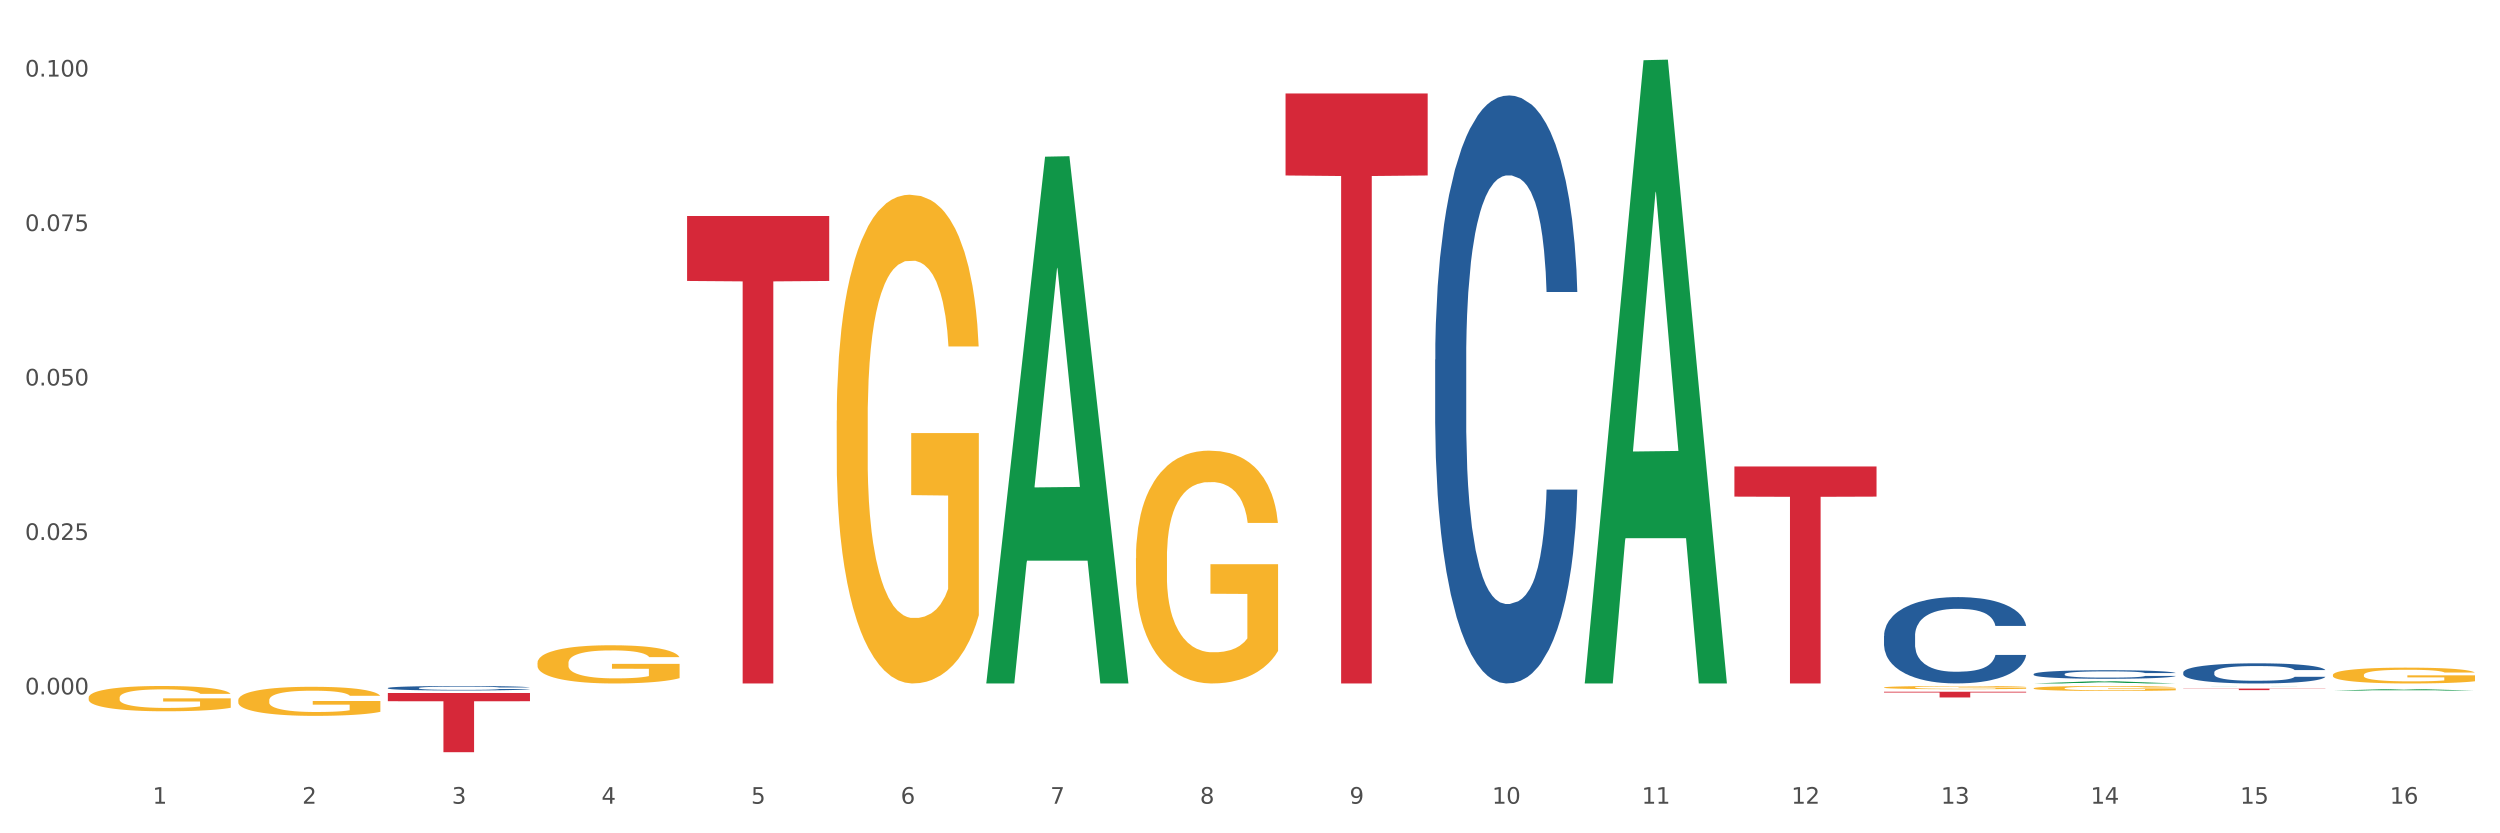 <?xml version="1.0" encoding="utf-8" standalone="no"?>
<!DOCTYPE svg PUBLIC "-//W3C//DTD SVG 1.1//EN"
  "http://www.w3.org/Graphics/SVG/1.1/DTD/svg11.dtd">
<svg xmlns:xlink="http://www.w3.org/1999/xlink" width="1080pt" height="360pt" viewBox="0 0 1080 360" xmlns="http://www.w3.org/2000/svg" version="1.1">
 <rect x="0" y="0" width="1080" height="360" fill="#333333" stroke="none"/>
 <defs>
  <style type="text/css">*{stroke-linejoin: round; stroke-linecap: butt}</style>
 </defs>
 <g id="figure_1">
  <g id="patch_1">
   <path d="M 0 360 
L 1080 360 
L 1080 0 
L 0 0 
z
" style="fill: #ffffff; stroke: #ffffff; stroke-linejoin: miter"/>
  </g>
  <g id="axes_1">
   <g id="matplotlib.axis_1">
    <g id="xtick_1">
     <g id="text_1">
      <!-- 1 -->
      <g style="fill: #4d4d4d" transform="translate(65.93 347.204) scale(0.096 -0.096)">
       <defs>
        <path id="DejaVuSans-31" d="M 794 531 
L 1825 531 
L 1825 4091 
L 703 3866 
L 703 4441 
L 1819 4666 
L 2450 4666 
L 2450 531 
L 3481 531 
L 3481 0 
L 794 0 
L 794 531 
z
" transform="scale(0.016)"/>
       </defs>
       <use xlink:href="#DejaVuSans-31"/>
      </g>
     </g>
    </g>
    <g id="xtick_2">
     <g id="text_2">
      <!-- 2 -->
      <g style="fill: #4d4d4d" transform="translate(130.565 347.204) scale(0.096 -0.096)">
       <defs>
        <path id="DejaVuSans-32" d="M 1228 531 
L 3431 531 
L 3431 0 
L 469 0 
L 469 531 
Q 828 903 1448 1529 
Q 2069 2156 2228 2338 
Q 2531 2678 2651 2914 
Q 2772 3150 2772 3378 
Q 2772 3750 2511 3984 
Q 2250 4219 1831 4219 
Q 1534 4219 1204 4116 
Q 875 4013 500 3803 
L 500 4441 
Q 881 4594 1212 4672 
Q 1544 4750 1819 4750 
Q 2544 4750 2975 4387 
Q 3406 4025 3406 3419 
Q 3406 3131 3298 2873 
Q 3191 2616 2906 2266 
Q 2828 2175 2409 1742 
Q 1991 1309 1228 531 
z
" transform="scale(0.016)"/>
       </defs>
       <use xlink:href="#DejaVuSans-32"/>
      </g>
     </g>
    </g>
    <g id="xtick_3">
     <g id="text_3">
      <!-- 3 -->
      <g style="fill: #4d4d4d" transform="translate(195.199 347.204) scale(0.096 -0.096)">
       <defs>
        <path id="DejaVuSans-33" d="M 2597 2516 
Q 3050 2419 3304 2112 
Q 3559 1806 3559 1356 
Q 3559 666 3084 287 
Q 2609 -91 1734 -91 
Q 1441 -91 1130 -33 
Q 819 25 488 141 
L 488 750 
Q 750 597 1062 519 
Q 1375 441 1716 441 
Q 2309 441 2620 675 
Q 2931 909 2931 1356 
Q 2931 1769 2642 2001 
Q 2353 2234 1838 2234 
L 1294 2234 
L 1294 2753 
L 1863 2753 
Q 2328 2753 2575 2939 
Q 2822 3125 2822 3475 
Q 2822 3834 2567 4026 
Q 2313 4219 1838 4219 
Q 1578 4219 1281 4162 
Q 984 4106 628 3988 
L 628 4550 
Q 988 4650 1302 4700 
Q 1616 4750 1894 4750 
Q 2613 4750 3031 4423 
Q 3450 4097 3450 3541 
Q 3450 3153 3228 2886 
Q 3006 2619 2597 2516 
z
" transform="scale(0.016)"/>
       </defs>
       <use xlink:href="#DejaVuSans-33"/>
      </g>
     </g>
    </g>
    <g id="xtick_4">
     <g id="text_4">
      <!-- 4 -->
      <g style="fill: #4d4d4d" transform="translate(259.833 347.204) scale(0.096 -0.096)">
       <defs>
        <path id="DejaVuSans-34" d="M 2419 4116 
L 825 1625 
L 2419 1625 
L 2419 4116 
z
M 2253 4666 
L 3047 4666 
L 3047 1625 
L 3713 1625 
L 3713 1100 
L 3047 1100 
L 3047 0 
L 2419 0 
L 2419 1100 
L 313 1100 
L 313 1709 
L 2253 4666 
z
" transform="scale(0.016)"/>
       </defs>
       <use xlink:href="#DejaVuSans-34"/>
      </g>
     </g>
    </g>
    <g id="xtick_5">
     <g id="text_5">
      <!-- 5 -->
      <g style="fill: #4d4d4d" transform="translate(324.467 347.204) scale(0.096 -0.096)">
       <defs>
        <path id="DejaVuSans-35" d="M 691 4666 
L 3169 4666 
L 3169 4134 
L 1269 4134 
L 1269 2991 
Q 1406 3038 1543 3061 
Q 1681 3084 1819 3084 
Q 2600 3084 3056 2656 
Q 3513 2228 3513 1497 
Q 3513 744 3044 326 
Q 2575 -91 1722 -91 
Q 1428 -91 1123 -41 
Q 819 9 494 109 
L 494 744 
Q 775 591 1075 516 
Q 1375 441 1709 441 
Q 2250 441 2565 725 
Q 2881 1009 2881 1497 
Q 2881 1984 2565 2268 
Q 2250 2553 1709 2553 
Q 1456 2553 1204 2497 
Q 953 2441 691 2322 
L 691 4666 
z
" transform="scale(0.016)"/>
       </defs>
       <use xlink:href="#DejaVuSans-35"/>
      </g>
     </g>
    </g>
    <g id="xtick_6">
     <g id="text_6">
      <!-- 6 -->
      <g style="fill: #4d4d4d" transform="translate(389.102 347.204) scale(0.096 -0.096)">
       <defs>
        <path id="DejaVuSans-36" d="M 2113 2584 
Q 1688 2584 1439 2293 
Q 1191 2003 1191 1497 
Q 1191 994 1439 701 
Q 1688 409 2113 409 
Q 2538 409 2786 701 
Q 3034 994 3034 1497 
Q 3034 2003 2786 2293 
Q 2538 2584 2113 2584 
z
M 3366 4563 
L 3366 3988 
Q 3128 4100 2886 4159 
Q 2644 4219 2406 4219 
Q 1781 4219 1451 3797 
Q 1122 3375 1075 2522 
Q 1259 2794 1537 2939 
Q 1816 3084 2150 3084 
Q 2853 3084 3261 2657 
Q 3669 2231 3669 1497 
Q 3669 778 3244 343 
Q 2819 -91 2113 -91 
Q 1303 -91 875 529 
Q 447 1150 447 2328 
Q 447 3434 972 4092 
Q 1497 4750 2381 4750 
Q 2619 4750 2861 4703 
Q 3103 4656 3366 4563 
z
" transform="scale(0.016)"/>
       </defs>
       <use xlink:href="#DejaVuSans-36"/>
      </g>
     </g>
    </g>
    <g id="xtick_7">
     <g id="text_7">
      <!-- 7 -->
      <g style="fill: #4d4d4d" transform="translate(453.736 347.204) scale(0.096 -0.096)">
       <defs>
        <path id="DejaVuSans-37" d="M 525 4666 
L 3525 4666 
L 3525 4397 
L 1831 0 
L 1172 0 
L 2766 4134 
L 525 4134 
L 525 4666 
z
" transform="scale(0.016)"/>
       </defs>
       <use xlink:href="#DejaVuSans-37"/>
      </g>
     </g>
    </g>
    <g id="xtick_8">
     <g id="text_8">
      <!-- 8 -->
      <g style="fill: #4d4d4d" transform="translate(518.37 347.204) scale(0.096 -0.096)">
       <defs>
        <path id="DejaVuSans-38" d="M 2034 2216 
Q 1584 2216 1326 1975 
Q 1069 1734 1069 1313 
Q 1069 891 1326 650 
Q 1584 409 2034 409 
Q 2484 409 2743 651 
Q 3003 894 3003 1313 
Q 3003 1734 2745 1975 
Q 2488 2216 2034 2216 
z
M 1403 2484 
Q 997 2584 770 2862 
Q 544 3141 544 3541 
Q 544 4100 942 4425 
Q 1341 4750 2034 4750 
Q 2731 4750 3128 4425 
Q 3525 4100 3525 3541 
Q 3525 3141 3298 2862 
Q 3072 2584 2669 2484 
Q 3125 2378 3379 2068 
Q 3634 1759 3634 1313 
Q 3634 634 3220 271 
Q 2806 -91 2034 -91 
Q 1263 -91 848 271 
Q 434 634 434 1313 
Q 434 1759 690 2068 
Q 947 2378 1403 2484 
z
M 1172 3481 
Q 1172 3119 1398 2916 
Q 1625 2713 2034 2713 
Q 2441 2713 2670 2916 
Q 2900 3119 2900 3481 
Q 2900 3844 2670 4047 
Q 2441 4250 2034 4250 
Q 1625 4250 1398 4047 
Q 1172 3844 1172 3481 
z
" transform="scale(0.016)"/>
       </defs>
       <use xlink:href="#DejaVuSans-38"/>
      </g>
     </g>
    </g>
    <g id="xtick_9">
     <g id="text_9">
      <!-- 9 -->
      <g style="fill: #4d4d4d" transform="translate(583.005 347.204) scale(0.096 -0.096)">
       <defs>
        <path id="DejaVuSans-39" d="M 703 97 
L 703 672 
Q 941 559 1184 500 
Q 1428 441 1663 441 
Q 2288 441 2617 861 
Q 2947 1281 2994 2138 
Q 2813 1869 2534 1725 
Q 2256 1581 1919 1581 
Q 1219 1581 811 2004 
Q 403 2428 403 3163 
Q 403 3881 828 4315 
Q 1253 4750 1959 4750 
Q 2769 4750 3195 4129 
Q 3622 3509 3622 2328 
Q 3622 1225 3098 567 
Q 2575 -91 1691 -91 
Q 1453 -91 1209 -44 
Q 966 3 703 97 
z
M 1959 2075 
Q 2384 2075 2632 2365 
Q 2881 2656 2881 3163 
Q 2881 3666 2632 3958 
Q 2384 4250 1959 4250 
Q 1534 4250 1286 3958 
Q 1038 3666 1038 3163 
Q 1038 2656 1286 2365 
Q 1534 2075 1959 2075 
z
" transform="scale(0.016)"/>
       </defs>
       <use xlink:href="#DejaVuSans-39"/>
      </g>
     </g>
    </g>
    <g id="xtick_10">
     <g id="text_10">
      <!-- 10 -->
      <g style="fill: #4d4d4d" transform="translate(644.585 347.204) scale(0.096 -0.096)">
       <defs>
        <path id="DejaVuSans-30" d="M 2034 4250 
Q 1547 4250 1301 3770 
Q 1056 3291 1056 2328 
Q 1056 1369 1301 889 
Q 1547 409 2034 409 
Q 2525 409 2770 889 
Q 3016 1369 3016 2328 
Q 3016 3291 2770 3770 
Q 2525 4250 2034 4250 
z
M 2034 4750 
Q 2819 4750 3233 4129 
Q 3647 3509 3647 2328 
Q 3647 1150 3233 529 
Q 2819 -91 2034 -91 
Q 1250 -91 836 529 
Q 422 1150 422 2328 
Q 422 3509 836 4129 
Q 1250 4750 2034 4750 
z
" transform="scale(0.016)"/>
       </defs>
       <use xlink:href="#DejaVuSans-31"/>
       <use xlink:href="#DejaVuSans-30" transform="translate(63.623 0)"/>
      </g>
     </g>
    </g>
    <g id="xtick_11">
     <g id="text_11">
      <!-- 11 -->
      <g style="fill: #4d4d4d" transform="translate(709.219 347.204) scale(0.096 -0.096)">
       <use xlink:href="#DejaVuSans-31"/>
       <use xlink:href="#DejaVuSans-31" transform="translate(63.623 0)"/>
      </g>
     </g>
    </g>
    <g id="xtick_12">
     <g id="text_12">
      <!-- 12 -->
      <g style="fill: #4d4d4d" transform="translate(773.854 347.204) scale(0.096 -0.096)">
       <use xlink:href="#DejaVuSans-31"/>
       <use xlink:href="#DejaVuSans-32" transform="translate(63.623 0)"/>
      </g>
     </g>
    </g>
    <g id="xtick_13">
     <g id="text_13">
      <!-- 13 -->
      <g style="fill: #4d4d4d" transform="translate(838.488 347.204) scale(0.096 -0.096)">
       <use xlink:href="#DejaVuSans-31"/>
       <use xlink:href="#DejaVuSans-33" transform="translate(63.623 0)"/>
      </g>
     </g>
    </g>
    <g id="xtick_14">
     <g id="text_14">
      <!-- 14 -->
      <g style="fill: #4d4d4d" transform="translate(903.122 347.204) scale(0.096 -0.096)">
       <use xlink:href="#DejaVuSans-31"/>
       <use xlink:href="#DejaVuSans-34" transform="translate(63.623 0)"/>
      </g>
     </g>
    </g>
    <g id="xtick_15">
     <g id="text_15">
      <!-- 15 -->
      <g style="fill: #4d4d4d" transform="translate(967.756 347.204) scale(0.096 -0.096)">
       <use xlink:href="#DejaVuSans-31"/>
       <use xlink:href="#DejaVuSans-35" transform="translate(63.623 0)"/>
      </g>
     </g>
    </g>
    <g id="xtick_16">
     <g id="text_16">
      <!-- 16 -->
      <g style="fill: #4d4d4d" transform="translate(1032.391 347.204) scale(0.096 -0.096)">
       <use xlink:href="#DejaVuSans-31"/>
       <use xlink:href="#DejaVuSans-36" transform="translate(63.623 0)"/>
      </g>
     </g>
    </g>
    <g id="xtick_17"/>
    <g id="xtick_18"/>
    <g id="xtick_19"/>
    <g id="xtick_20"/>
    <g id="xtick_21"/>
    <g id="xtick_22"/>
    <g id="xtick_23"/>
    <g id="xtick_24"/>
    <g id="xtick_25"/>
    <g id="xtick_26"/>
    <g id="xtick_27"/>
    <g id="xtick_28"/>
    <g id="xtick_29"/>
    <g id="xtick_30"/>
    <g id="xtick_31"/>
   </g>
   <g id="matplotlib.axis_2">
    <g id="ytick_1">
     <g id="text_17">
      <!-- 0.000 -->
      <g style="fill: #4d4d4d" transform="translate(10.8 299.992) scale(0.096 -0.096)">
       <defs>
        <path id="DejaVuSans-2e" d="M 684 794 
L 1344 794 
L 1344 0 
L 684 0 
L 684 794 
z
" transform="scale(0.016)"/>
       </defs>
       <use xlink:href="#DejaVuSans-30"/>
       <use xlink:href="#DejaVuSans-2e" transform="translate(63.623 0)"/>
       <use xlink:href="#DejaVuSans-30" transform="translate(95.41 0)"/>
       <use xlink:href="#DejaVuSans-30" transform="translate(159.033 0)"/>
       <use xlink:href="#DejaVuSans-30" transform="translate(222.656 0)"/>
      </g>
     </g>
    </g>
    <g id="ytick_2">
     <g id="text_18">
      <!-- 0.025 -->
      <g style="fill: #4d4d4d" transform="translate(10.8 233.264) scale(0.096 -0.096)">
       <use xlink:href="#DejaVuSans-30"/>
       <use xlink:href="#DejaVuSans-2e" transform="translate(63.623 0)"/>
       <use xlink:href="#DejaVuSans-30" transform="translate(95.41 0)"/>
       <use xlink:href="#DejaVuSans-32" transform="translate(159.033 0)"/>
       <use xlink:href="#DejaVuSans-35" transform="translate(222.656 0)"/>
      </g>
     </g>
    </g>
    <g id="ytick_3">
     <g id="text_19">
      <!-- 0.050 -->
      <g style="fill: #4d4d4d" transform="translate(10.8 166.536) scale(0.096 -0.096)">
       <use xlink:href="#DejaVuSans-30"/>
       <use xlink:href="#DejaVuSans-2e" transform="translate(63.623 0)"/>
       <use xlink:href="#DejaVuSans-30" transform="translate(95.41 0)"/>
       <use xlink:href="#DejaVuSans-35" transform="translate(159.033 0)"/>
       <use xlink:href="#DejaVuSans-30" transform="translate(222.656 0)"/>
      </g>
     </g>
    </g>
    <g id="ytick_4">
     <g id="text_20">
      <!-- 0.075 -->
      <g style="fill: #4d4d4d" transform="translate(10.8 99.808) scale(0.096 -0.096)">
       <use xlink:href="#DejaVuSans-30"/>
       <use xlink:href="#DejaVuSans-2e" transform="translate(63.623 0)"/>
       <use xlink:href="#DejaVuSans-30" transform="translate(95.41 0)"/>
       <use xlink:href="#DejaVuSans-37" transform="translate(159.033 0)"/>
       <use xlink:href="#DejaVuSans-35" transform="translate(222.656 0)"/>
      </g>
     </g>
    </g>
    <g id="ytick_5">
     <g id="text_21">
      <!-- 0.100 -->
      <g style="fill: #4d4d4d" transform="translate(10.8 33.08) scale(0.096 -0.096)">
       <use xlink:href="#DejaVuSans-30"/>
       <use xlink:href="#DejaVuSans-2e" transform="translate(63.623 0)"/>
       <use xlink:href="#DejaVuSans-31" transform="translate(95.41 0)"/>
       <use xlink:href="#DejaVuSans-30" transform="translate(159.033 0)"/>
       <use xlink:href="#DejaVuSans-30" transform="translate(222.656 0)"/>
      </g>
     </g>
    </g>
    <g id="ytick_6"/>
    <g id="ytick_7"/>
    <g id="ytick_8"/>
    <g id="ytick_9"/>
    <g id="ytick_10"/>
   </g>
   <g id="PolyCollection_1">
    <path d="M 426.089 294.835 
L 426.152 294.621 
L 451.473 67.687 
L 461.981 67.473 
L 487.491 295.263 
L 475.337 295.263 
L 469.83 242.219 
L 443.687 242.219 
L 443.497 243.074 
L 438.179 295.263 
L 426.089 295.263 
L 426.089 294.835 
L 446.978 210.563 
L 466.539 210.35 
L 456.853 116.025 
L 456.727 115.597 
L 456.6 116.239 
L 446.915 210.35 
L 446.978 210.563 
L 426.089 294.835 
z
" clip-path="url(#p9ad0aa5b81)" style="fill: #109648"/>
    <path d="M 749.26 201.511 
L 810.663 201.511 
L 810.663 214.54 
L 786.509 214.628 
L 786.509 295.263 
L 773.268 295.263 
L 773.268 214.628 
L 749.26 214.54 
L 749.26 201.599 
L 749.26 201.511 
z
" clip-path="url(#p9ad0aa5b81)" style="fill: #d62839"/>
    <path d="M 167.552 297.22 
L 167.624 297.218 
L 167.624 297.168 
L 167.842 297.101 
L 168.64 296.976 
L 169.656 296.882 
L 171.398 296.772 
L 172.342 296.726 
L 173.576 296.674 
L 176.116 296.591 
L 179.019 296.519 
L 181.051 296.48 
L 182.576 296.455 
L 185.987 296.411 
L 187.947 296.391 
L 189.979 296.375 
L 191.721 296.365 
L 194.624 296.352 
L 196.946 296.347 
L 199.632 296.345 
L 201.882 296.347 
L 204.858 296.354 
L 209.212 296.375 
L 210.882 296.388 
L 213.132 296.409 
L 215.454 296.438 
L 217.341 296.466 
L 219.519 296.507 
L 221.769 296.56 
L 223.946 296.628 
L 225.47 296.69 
L 226.704 296.756 
L 227.793 296.836 
L 228.591 296.923 
L 228.954 296.996 
L 215.672 296.996 
L 215.309 296.93 
L 214.583 296.859 
L 213.858 296.811 
L 213.059 296.772 
L 211.825 296.727 
L 210.737 296.699 
L 208.922 296.665 
L 207.253 296.644 
L 205.874 296.631 
L 204.204 296.621 
L 200.648 296.61 
L 198.108 296.61 
L 196.511 296.614 
L 194.551 296.623 
L 192.882 296.635 
L 190.922 296.656 
L 189.398 296.679 
L 187.874 296.71 
L 187.003 296.731 
L 185.697 296.77 
L 184.826 296.802 
L 183.664 296.857 
L 183.011 296.896 
L 181.85 296.998 
L 181.342 297.072 
L 181.124 297.124 
L 180.979 297.181 
L 180.979 297.458 
L 181.414 297.583 
L 181.777 297.636 
L 182.358 297.697 
L 183.447 297.775 
L 185.043 297.851 
L 186.713 297.906 
L 188.092 297.94 
L 189.398 297.965 
L 190.705 297.985 
L 192.301 298.002 
L 193.608 298.013 
L 195.567 298.024 
L 197.89 298.029 
L 199.704 298.029 
L 203.406 298.02 
L 205.075 298.011 
L 206.672 297.999 
L 208.414 297.979 
L 209.793 297.958 
L 210.591 297.942 
L 211.898 297.908 
L 212.914 297.873 
L 213.785 297.832 
L 214.366 297.796 
L 215.019 297.743 
L 215.527 297.682 
L 215.672 297.65 
L 228.954 297.65 
L 228.664 297.714 
L 228.156 297.777 
L 227.14 297.86 
L 226.341 297.908 
L 225.107 297.967 
L 223.801 298.017 
L 221.987 298.072 
L 220.317 298.113 
L 218.575 298.148 
L 216.688 298.18 
L 213.277 298.225 
L 212.043 298.237 
L 209.43 298.259 
L 207.398 298.271 
L 204.422 298.283 
L 201.374 298.291 
L 198.18 298.292 
L 195.35 298.289 
L 192.229 298.278 
L 190.269 298.267 
L 188.092 298.251 
L 185.551 298.227 
L 183.156 298.196 
L 180.906 298.161 
L 178.801 298.12 
L 176.842 298.074 
L 174.302 297.997 
L 172.414 297.922 
L 171.035 297.853 
L 170.092 297.794 
L 169.148 297.72 
L 168.64 297.668 
L 167.842 297.544 
L 167.552 297.428 
L 167.552 297.22 
z
" clip-path="url(#p9ad0aa5b81)" style="fill: #255c99"/>
    <path d="M 619.992 155.37 
L 620.064 155.138 
L 620.064 148.642 
L 620.282 139.826 
L 621.08 123.586 
L 622.096 111.29 
L 623.838 96.907 
L 624.782 90.875 
L 626.016 84.147 
L 628.556 73.243 
L 631.459 63.963 
L 633.492 58.859 
L 635.016 55.612 
L 638.427 49.812 
L 640.387 47.26 
L 642.419 45.172 
L 644.161 43.78 
L 647.064 42.156 
L 649.387 41.46 
L 652.072 41.228 
L 654.322 41.46 
L 657.298 42.388 
L 661.653 45.172 
L 663.322 46.796 
L 665.572 49.58 
L 667.894 53.292 
L 669.781 57.004 
L 671.959 62.339 
L 674.209 69.299 
L 676.386 78.115 
L 677.91 86.235 
L 679.144 94.819 
L 680.233 105.259 
L 681.031 116.626 
L 681.394 126.138 
L 668.112 126.138 
L 667.749 117.554 
L 667.023 108.275 
L 666.298 102.011 
L 665.499 96.907 
L 664.265 91.107 
L 663.177 87.395 
L 661.362 82.987 
L 659.693 80.203 
L 658.314 78.579 
L 656.644 77.187 
L 653.088 75.795 
L 650.548 75.795 
L 648.951 76.259 
L 646.991 77.419 
L 645.322 79.043 
L 643.362 81.827 
L 641.838 84.843 
L 640.314 88.787 
L 639.443 91.571 
L 638.137 96.675 
L 637.266 100.851 
L 636.104 108.043 
L 635.451 113.146 
L 634.29 126.37 
L 633.782 136.114 
L 633.564 142.842 
L 633.419 150.266 
L 633.419 186.457 
L 633.854 202.697 
L 634.217 209.657 
L 634.798 217.544 
L 635.887 227.752 
L 637.483 237.728 
L 639.153 244.92 
L 640.532 249.328 
L 641.838 252.576 
L 643.145 255.128 
L 644.741 257.448 
L 646.048 258.84 
L 648.007 260.232 
L 650.33 260.928 
L 652.145 260.928 
L 655.846 259.768 
L 657.515 258.608 
L 659.112 256.984 
L 660.854 254.432 
L 662.233 251.648 
L 663.032 249.56 
L 664.338 245.152 
L 665.354 240.512 
L 666.225 235.176 
L 666.806 230.536 
L 667.459 223.576 
L 667.967 215.688 
L 668.112 211.512 
L 681.394 211.512 
L 681.104 219.864 
L 680.596 227.984 
L 679.58 238.888 
L 678.781 245.152 
L 677.547 252.808 
L 676.241 259.304 
L 674.427 266.495 
L 672.757 271.831 
L 671.015 276.471 
L 669.128 280.647 
L 665.717 286.447 
L 664.483 288.071 
L 661.87 290.855 
L 659.838 292.479 
L 656.862 294.103 
L 653.814 295.031 
L 650.62 295.263 
L 647.79 294.799 
L 644.669 293.407 
L 642.709 292.015 
L 640.532 289.927 
L 637.991 286.679 
L 635.596 282.735 
L 633.346 278.095 
L 631.242 272.759 
L 629.282 266.727 
L 626.742 256.752 
L 624.855 247.008 
L 623.475 237.96 
L 622.532 230.304 
L 621.588 220.56 
L 621.08 213.832 
L 620.282 197.593 
L 619.992 182.513 
L 619.992 155.37 
z
" clip-path="url(#p9ad0aa5b81)" style="fill: #255c99"/>
    <path d="M 813.895 274.699 
L 813.967 274.665 
L 813.967 273.711 
L 814.185 272.417 
L 814.983 270.033 
L 815.999 268.228 
L 817.741 266.116 
L 818.685 265.23 
L 819.919 264.243 
L 822.459 262.642 
L 825.362 261.279 
L 827.394 260.53 
L 828.919 260.053 
L 832.33 259.202 
L 834.289 258.827 
L 836.322 258.521 
L 838.064 258.316 
L 840.967 258.078 
L 843.289 257.976 
L 845.975 257.942 
L 848.225 257.976 
L 851.201 258.112 
L 855.555 258.521 
L 857.225 258.759 
L 859.475 259.168 
L 861.797 259.713 
L 863.684 260.258 
L 865.862 261.041 
L 868.112 262.063 
L 870.289 263.357 
L 871.813 264.549 
L 873.047 265.809 
L 874.136 267.342 
L 874.934 269.011 
L 875.297 270.407 
L 862.015 270.407 
L 861.652 269.147 
L 860.926 267.785 
L 860.201 266.865 
L 859.402 266.116 
L 858.168 265.264 
L 857.08 264.72 
L 855.265 264.072 
L 853.596 263.664 
L 852.217 263.425 
L 850.547 263.221 
L 846.991 263.017 
L 844.451 263.017 
L 842.854 263.085 
L 840.894 263.255 
L 839.225 263.493 
L 837.265 263.902 
L 835.741 264.345 
L 834.217 264.924 
L 833.346 265.333 
L 832.04 266.082 
L 831.169 266.695 
L 830.007 267.751 
L 829.354 268.5 
L 828.193 270.442 
L 827.685 271.872 
L 827.467 272.86 
L 827.322 273.95 
L 827.322 279.263 
L 827.757 281.647 
L 828.12 282.669 
L 828.701 283.827 
L 829.79 285.326 
L 831.386 286.79 
L 833.056 287.846 
L 834.435 288.493 
L 835.741 288.97 
L 837.048 289.345 
L 838.644 289.685 
L 839.951 289.89 
L 841.91 290.094 
L 844.233 290.196 
L 846.047 290.196 
L 849.749 290.026 
L 851.418 289.855 
L 853.015 289.617 
L 854.757 289.242 
L 856.136 288.834 
L 856.934 288.527 
L 858.241 287.88 
L 859.257 287.199 
L 860.128 286.415 
L 860.709 285.734 
L 861.362 284.712 
L 861.87 283.554 
L 862.015 282.941 
L 875.297 282.941 
L 875.007 284.168 
L 874.499 285.36 
L 873.483 286.96 
L 872.684 287.88 
L 871.45 289.004 
L 870.144 289.958 
L 868.329 291.013 
L 866.66 291.797 
L 864.918 292.478 
L 863.031 293.091 
L 859.62 293.943 
L 858.386 294.181 
L 855.773 294.59 
L 853.741 294.828 
L 850.765 295.067 
L 847.717 295.203 
L 844.523 295.237 
L 841.693 295.169 
L 838.572 294.964 
L 836.612 294.76 
L 834.435 294.454 
L 831.894 293.977 
L 829.499 293.398 
L 827.249 292.716 
L 825.144 291.933 
L 823.185 291.048 
L 820.644 289.583 
L 818.757 288.152 
L 817.378 286.824 
L 816.435 285.7 
L 815.491 284.27 
L 814.983 283.282 
L 814.185 280.898 
L 813.895 278.684 
L 813.895 274.699 
z
" clip-path="url(#p9ad0aa5b81)" style="fill: #255c99"/>
    <path d="M 878.529 291.197 
L 878.601 291.194 
L 878.601 291.099 
L 878.819 290.97 
L 879.618 290.733 
L 880.634 290.554 
L 882.376 290.344 
L 883.319 290.256 
L 884.553 290.158 
L 887.093 289.998 
L 889.996 289.863 
L 892.029 289.788 
L 893.553 289.741 
L 896.964 289.656 
L 898.924 289.619 
L 900.956 289.589 
L 902.698 289.568 
L 905.601 289.545 
L 907.924 289.535 
L 910.609 289.531 
L 912.859 289.535 
L 915.835 289.548 
L 920.19 289.589 
L 921.859 289.612 
L 924.109 289.653 
L 926.432 289.707 
L 928.319 289.761 
L 930.496 289.839 
L 932.746 289.941 
L 934.923 290.07 
L 936.448 290.188 
L 937.681 290.313 
L 938.77 290.466 
L 939.569 290.632 
L 939.931 290.77 
L 926.649 290.77 
L 926.286 290.645 
L 925.561 290.51 
L 924.835 290.418 
L 924.036 290.344 
L 922.803 290.259 
L 921.714 290.205 
L 919.899 290.141 
L 918.23 290.1 
L 916.851 290.076 
L 915.182 290.056 
L 911.625 290.036 
L 909.085 290.036 
L 907.488 290.042 
L 905.529 290.059 
L 903.859 290.083 
L 901.9 290.124 
L 900.375 290.168 
L 898.851 290.225 
L 897.98 290.266 
L 896.674 290.34 
L 895.803 290.401 
L 894.642 290.506 
L 893.988 290.581 
L 892.827 290.774 
L 892.319 290.916 
L 892.101 291.014 
L 891.956 291.122 
L 891.956 291.651 
L 892.392 291.888 
L 892.754 291.989 
L 893.335 292.104 
L 894.424 292.253 
L 896.021 292.399 
L 897.69 292.504 
L 899.069 292.568 
L 900.375 292.615 
L 901.682 292.653 
L 903.279 292.687 
L 904.585 292.707 
L 906.545 292.727 
L 908.867 292.737 
L 910.682 292.737 
L 914.383 292.72 
L 916.053 292.703 
L 917.649 292.68 
L 919.391 292.643 
L 920.77 292.602 
L 921.569 292.571 
L 922.875 292.507 
L 923.891 292.439 
L 924.762 292.362 
L 925.343 292.294 
L 925.996 292.192 
L 926.504 292.077 
L 926.649 292.016 
L 939.931 292.016 
L 939.641 292.138 
L 939.133 292.257 
L 938.117 292.416 
L 937.319 292.507 
L 936.085 292.619 
L 934.778 292.714 
L 932.964 292.819 
L 931.294 292.896 
L 929.552 292.964 
L 927.665 293.025 
L 924.254 293.11 
L 923.02 293.133 
L 920.407 293.174 
L 918.375 293.198 
L 915.399 293.221 
L 912.351 293.235 
L 909.158 293.238 
L 906.327 293.232 
L 903.206 293.211 
L 901.246 293.191 
L 899.069 293.161 
L 896.529 293.113 
L 894.134 293.056 
L 891.884 292.988 
L 889.779 292.91 
L 887.819 292.822 
L 885.279 292.676 
L 883.392 292.534 
L 882.013 292.402 
L 881.069 292.29 
L 880.126 292.148 
L 879.618 292.05 
L 878.819 291.813 
L 878.529 291.593 
L 878.529 291.197 
z
" clip-path="url(#p9ad0aa5b81)" style="fill: #255c99"/>
    <path d="M 943.163 290.465 
L 943.236 290.457 
L 943.236 290.234 
L 943.453 289.932 
L 944.252 289.375 
L 945.268 288.953 
L 947.01 288.46 
L 947.953 288.253 
L 949.187 288.022 
L 951.728 287.648 
L 954.631 287.33 
L 956.663 287.155 
L 958.187 287.044 
L 961.598 286.845 
L 963.558 286.757 
L 965.59 286.686 
L 967.332 286.638 
L 970.235 286.582 
L 972.558 286.558 
L 975.243 286.55 
L 977.493 286.558 
L 980.469 286.59 
L 984.824 286.686 
L 986.493 286.741 
L 988.743 286.837 
L 991.066 286.964 
L 992.953 287.092 
L 995.13 287.275 
L 997.38 287.513 
L 999.558 287.816 
L 1001.082 288.094 
L 1002.316 288.388 
L 1003.404 288.746 
L 1004.203 289.136 
L 1004.566 289.463 
L 991.284 289.463 
L 990.921 289.168 
L 990.195 288.85 
L 989.469 288.635 
L 988.671 288.46 
L 987.437 288.261 
L 986.348 288.134 
L 984.534 287.983 
L 982.864 287.887 
L 981.485 287.831 
L 979.816 287.784 
L 976.26 287.736 
L 973.719 287.736 
L 972.122 287.752 
L 970.163 287.792 
L 968.494 287.847 
L 966.534 287.943 
L 965.01 288.046 
L 963.485 288.182 
L 962.615 288.277 
L 961.308 288.452 
L 960.437 288.595 
L 959.276 288.842 
L 958.623 289.017 
L 957.461 289.471 
L 956.953 289.805 
L 956.736 290.035 
L 956.59 290.29 
L 956.59 291.531 
L 957.026 292.088 
L 957.389 292.327 
L 957.969 292.597 
L 959.058 292.947 
L 960.655 293.29 
L 962.324 293.536 
L 963.703 293.687 
L 965.01 293.799 
L 966.316 293.886 
L 967.913 293.966 
L 969.219 294.014 
L 971.179 294.061 
L 973.502 294.085 
L 975.316 294.085 
L 979.018 294.045 
L 980.687 294.006 
L 982.284 293.95 
L 984.026 293.862 
L 985.405 293.767 
L 986.203 293.695 
L 987.509 293.544 
L 988.526 293.385 
L 989.397 293.202 
L 989.977 293.043 
L 990.63 292.804 
L 991.138 292.534 
L 991.284 292.391 
L 1004.566 292.391 
L 1004.275 292.677 
L 1003.767 292.955 
L 1002.751 293.329 
L 1001.953 293.544 
L 1000.719 293.807 
L 999.413 294.03 
L 997.598 294.276 
L 995.929 294.459 
L 994.187 294.618 
L 992.3 294.762 
L 988.888 294.96 
L 987.655 295.016 
L 985.042 295.112 
L 983.009 295.167 
L 980.034 295.223 
L 976.985 295.255 
L 973.792 295.263 
L 970.961 295.247 
L 967.84 295.199 
L 965.881 295.151 
L 963.703 295.08 
L 961.163 294.968 
L 958.768 294.833 
L 956.518 294.674 
L 954.413 294.491 
L 952.453 294.284 
L 949.913 293.942 
L 948.026 293.608 
L 946.647 293.298 
L 945.703 293.035 
L 944.76 292.701 
L 944.252 292.47 
L 943.453 291.913 
L 943.163 291.396 
L 943.163 290.465 
z
" clip-path="url(#p9ad0aa5b81)" style="fill: #255c99"/>
    <path d="M 102.917 302.5 
L 102.99 302.489 
L 102.99 302.075 
L 103.135 301.719 
L 103.86 300.859 
L 104.947 300.147 
L 105.745 299.768 
L 106.542 299.458 
L 107.484 299.148 
L 108.644 298.827 
L 110.747 298.356 
L 112.052 298.115 
L 113.646 297.863 
L 116.546 297.495 
L 118.649 297.289 
L 120.823 297.117 
L 124.376 296.91 
L 126.695 296.818 
L 129.16 296.749 
L 132.132 296.703 
L 134.38 296.692 
L 139.309 296.726 
L 143.514 296.83 
L 145.544 296.91 
L 148.154 297.048 
L 149.531 297.14 
L 151.778 297.323 
L 154.098 297.564 
L 155.693 297.771 
L 158.085 298.161 
L 159.898 298.551 
L 161.565 299.033 
L 162.435 299.366 
L 163.087 299.676 
L 163.667 300.032 
L 164.247 300.595 
L 151.198 300.595 
L 150.691 300.193 
L 149.894 299.814 
L 148.734 299.447 
L 147.719 299.217 
L 145.979 298.93 
L 144.384 298.747 
L 142.717 298.609 
L 140.687 298.494 
L 139.092 298.437 
L 136.845 298.391 
L 132.422 298.402 
L 129.45 298.494 
L 127.42 298.609 
L 126.115 298.712 
L 124.956 298.827 
L 123.651 298.988 
L 122.128 299.229 
L 121.041 299.447 
L 119.953 299.722 
L 119.083 299.998 
L 118.286 300.319 
L 117.634 300.663 
L 117.126 301.019 
L 116.691 301.455 
L 116.329 302.179 
L 116.329 303.751 
L 116.474 304.107 
L 116.836 304.578 
L 117.271 304.933 
L 117.996 305.358 
L 118.649 305.645 
L 119.881 306.058 
L 121.258 306.403 
L 122.346 306.621 
L 123.433 306.804 
L 125.318 307.057 
L 127.42 307.264 
L 129.233 307.39 
L 131.697 307.505 
L 133.365 307.551 
L 134.815 307.573 
L 138.367 307.573 
L 140.904 307.539 
L 143.732 307.459 
L 145.906 307.355 
L 147.719 307.229 
L 149.749 307.023 
L 151.053 306.827 
L 151.053 304.428 
L 135.105 304.417 
L 135.105 302.821 
L 164.32 302.821 
L 164.32 307.505 
L 163.087 307.746 
L 161.71 307.964 
L 160.26 308.159 
L 158.085 308.4 
L 155.476 308.629 
L 153.156 308.79 
L 150.691 308.928 
L 147.791 309.054 
L 144.022 309.169 
L 141.702 309.215 
L 138.802 309.249 
L 135.395 309.261 
L 132.422 309.238 
L 129.523 309.18 
L 126.478 309.077 
L 123.506 308.928 
L 121.258 308.779 
L 119.011 308.595 
L 116.619 308.354 
L 114.734 308.124 
L 113.284 307.918 
L 111.689 307.654 
L 109.949 307.309 
L 108.644 307 
L 107.484 306.678 
L 106.252 306.265 
L 105.382 305.909 
L 104.512 305.461 
L 104.005 305.129 
L 103.425 304.612 
L 102.99 303.889 
L 102.917 302.5 
z
" clip-path="url(#p9ad0aa5b81)" style="fill: #f7b32b"/>
    <path d="M 813.895 298.822 
L 875.297 298.822 
L 875.297 299.166 
L 851.143 299.169 
L 851.143 301.301 
L 837.903 301.301 
L 837.903 299.169 
L 813.895 299.166 
L 813.895 298.824 
L 813.895 298.822 
z
" clip-path="url(#p9ad0aa5b81)" style="fill: #d62839"/>
    <path d="M 555.357 40.385 
L 616.76 40.385 
L 616.76 75.804 
L 592.606 76.044 
L 592.606 295.263 
L 579.365 295.263 
L 579.365 76.044 
L 555.357 75.804 
L 555.357 40.624 
L 555.357 40.385 
z
" clip-path="url(#p9ad0aa5b81)" style="fill: #d62839"/>
    <path d="M 167.552 299.375 
L 228.954 299.375 
L 228.954 302.929 
L 204.801 302.953 
L 204.801 324.95 
L 191.56 324.95 
L 191.56 302.953 
L 167.552 302.929 
L 167.552 299.399 
L 167.552 299.375 
z
" clip-path="url(#p9ad0aa5b81)" style="fill: #d62839"/>
    <path d="M 1007.797 291.58 
L 1007.87 291.573 
L 1007.87 291.348 
L 1008.015 291.154 
L 1008.74 290.685 
L 1009.827 290.298 
L 1010.625 290.091 
L 1011.422 289.922 
L 1012.365 289.753 
L 1013.524 289.578 
L 1015.627 289.322 
L 1016.932 289.191 
L 1018.527 289.053 
L 1021.426 288.853 
L 1023.529 288.74 
L 1025.703 288.647 
L 1029.256 288.534 
L 1031.576 288.484 
L 1034.04 288.446 
L 1037.013 288.421 
L 1039.26 288.415 
L 1044.19 288.434 
L 1048.394 288.49 
L 1050.424 288.534 
L 1053.034 288.609 
L 1054.411 288.659 
L 1056.659 288.759 
L 1058.978 288.89 
L 1060.573 289.003 
L 1062.966 289.216 
L 1064.778 289.428 
L 1066.445 289.691 
L 1067.315 289.872 
L 1067.968 290.041 
L 1068.548 290.235 
L 1069.128 290.541 
L 1056.079 290.541 
L 1055.571 290.323 
L 1054.774 290.116 
L 1053.614 289.916 
L 1052.599 289.791 
L 1050.859 289.635 
L 1049.264 289.535 
L 1047.597 289.46 
L 1045.567 289.397 
L 1043.972 289.366 
L 1041.725 289.341 
L 1037.303 289.347 
L 1034.33 289.397 
L 1032.3 289.46 
L 1030.996 289.516 
L 1029.836 289.578 
L 1028.531 289.666 
L 1027.008 289.797 
L 1025.921 289.916 
L 1024.834 290.066 
L 1023.964 290.216 
L 1023.166 290.391 
L 1022.514 290.579 
L 1022.006 290.773 
L 1021.571 291.01 
L 1021.209 291.404 
L 1021.209 292.261 
L 1021.354 292.455 
L 1021.716 292.711 
L 1022.151 292.905 
L 1022.876 293.137 
L 1023.529 293.293 
L 1024.761 293.518 
L 1026.138 293.706 
L 1027.226 293.825 
L 1028.313 293.925 
L 1030.198 294.062 
L 1032.3 294.175 
L 1034.113 294.244 
L 1036.578 294.306 
L 1038.245 294.331 
L 1039.695 294.344 
L 1043.247 294.344 
L 1045.784 294.325 
L 1048.612 294.281 
L 1050.786 294.225 
L 1052.599 294.156 
L 1054.629 294.043 
L 1055.934 293.937 
L 1055.934 292.63 
L 1039.985 292.624 
L 1039.985 291.755 
L 1069.2 291.755 
L 1069.2 294.306 
L 1067.968 294.437 
L 1066.59 294.556 
L 1065.14 294.663 
L 1062.966 294.794 
L 1060.356 294.919 
L 1058.036 295.006 
L 1055.571 295.081 
L 1052.671 295.15 
L 1048.902 295.213 
L 1046.582 295.238 
L 1043.682 295.257 
L 1040.275 295.263 
L 1037.303 295.25 
L 1034.403 295.219 
L 1031.358 295.163 
L 1028.386 295.081 
L 1026.138 295 
L 1023.891 294.9 
L 1021.499 294.769 
L 1019.614 294.644 
L 1018.164 294.531 
L 1016.569 294.387 
L 1014.829 294.2 
L 1013.524 294.031 
L 1012.365 293.856 
L 1011.132 293.631 
L 1010.262 293.437 
L 1009.392 293.193 
L 1008.885 293.012 
L 1008.305 292.73 
L 1007.87 292.336 
L 1007.797 291.58 
z
" clip-path="url(#p9ad0aa5b81)" style="fill: #f7b32b"/>
    <path d="M 878.529 297.344 
L 878.601 297.342 
L 878.601 297.271 
L 878.746 297.21 
L 879.471 297.062 
L 880.559 296.94 
L 881.356 296.874 
L 882.154 296.821 
L 883.096 296.768 
L 884.256 296.712 
L 886.358 296.631 
L 887.663 296.59 
L 889.258 296.547 
L 892.158 296.483 
L 894.26 296.448 
L 896.435 296.418 
L 899.987 296.383 
L 902.307 296.367 
L 904.772 296.355 
L 907.744 296.347 
L 909.991 296.345 
L 914.921 296.351 
L 919.126 296.369 
L 921.155 296.383 
L 923.765 296.406 
L 925.143 296.422 
L 927.39 296.454 
L 929.71 296.495 
L 931.305 296.531 
L 933.697 296.598 
L 935.509 296.665 
L 937.177 296.748 
L 938.047 296.805 
L 938.699 296.859 
L 939.279 296.92 
L 939.859 297.017 
L 926.81 297.017 
L 926.303 296.947 
L 925.505 296.882 
L 924.345 296.819 
L 923.33 296.78 
L 921.59 296.73 
L 919.996 296.699 
L 918.328 296.675 
L 916.298 296.655 
L 914.703 296.645 
L 912.456 296.637 
L 908.034 296.639 
L 905.062 296.655 
L 903.032 296.675 
L 901.727 296.693 
L 900.567 296.712 
L 899.262 296.74 
L 897.74 296.782 
L 896.652 296.819 
L 895.565 296.866 
L 894.695 296.914 
L 893.898 296.969 
L 893.245 297.028 
L 892.738 297.09 
L 892.303 297.165 
L 891.94 297.289 
L 891.94 297.56 
L 892.085 297.621 
L 892.448 297.702 
L 892.883 297.763 
L 893.608 297.836 
L 894.26 297.885 
L 895.492 297.956 
L 896.87 298.016 
L 897.957 298.053 
L 899.045 298.085 
L 900.93 298.128 
L 903.032 298.164 
L 904.844 298.185 
L 907.309 298.205 
L 908.976 298.213 
L 910.426 298.217 
L 913.978 298.217 
L 916.516 298.211 
L 919.343 298.197 
L 921.518 298.18 
L 923.33 298.158 
L 925.36 298.122 
L 926.665 298.089 
L 926.665 297.676 
L 910.716 297.674 
L 910.716 297.4 
L 939.931 297.4 
L 939.931 298.205 
L 938.699 298.247 
L 937.322 298.284 
L 935.872 298.318 
L 933.697 298.359 
L 931.087 298.399 
L 928.767 298.426 
L 926.303 298.45 
L 923.403 298.472 
L 919.633 298.492 
L 917.313 298.499 
L 914.413 298.505 
L 911.006 298.507 
L 908.034 298.503 
L 905.134 298.493 
L 902.089 298.476 
L 899.117 298.45 
L 896.87 298.424 
L 894.623 298.393 
L 892.23 298.351 
L 890.345 298.312 
L 888.895 298.276 
L 887.301 298.231 
L 885.561 298.172 
L 884.256 298.118 
L 883.096 298.063 
L 881.864 297.992 
L 880.994 297.931 
L 880.124 297.854 
L 879.616 297.796 
L 879.036 297.708 
L 878.601 297.583 
L 878.529 297.344 
z
" clip-path="url(#p9ad0aa5b81)" style="fill: #f7b32b"/>
    <path d="M 813.895 296.99 
L 813.967 296.988 
L 813.967 296.942 
L 814.112 296.903 
L 814.837 296.807 
L 815.924 296.728 
L 816.722 296.686 
L 817.519 296.652 
L 818.462 296.618 
L 819.622 296.582 
L 821.724 296.53 
L 823.029 296.503 
L 824.624 296.475 
L 827.523 296.434 
L 829.626 296.411 
L 831.801 296.392 
L 835.353 296.369 
L 837.673 296.359 
L 840.137 296.352 
L 843.11 296.346 
L 845.357 296.345 
L 850.287 296.349 
L 854.491 296.36 
L 856.521 296.369 
L 859.131 296.385 
L 860.508 296.395 
L 862.756 296.415 
L 865.075 296.442 
L 866.67 296.465 
L 869.063 296.508 
L 870.875 296.551 
L 872.542 296.605 
L 873.412 296.642 
L 874.065 296.676 
L 874.645 296.716 
L 875.225 296.778 
L 862.176 296.778 
L 861.668 296.734 
L 860.871 296.692 
L 859.711 296.651 
L 858.696 296.625 
L 856.956 296.594 
L 855.361 296.573 
L 853.694 296.558 
L 851.664 296.545 
L 850.069 296.539 
L 847.822 296.534 
L 843.4 296.535 
L 840.427 296.545 
L 838.398 296.558 
L 837.093 296.569 
L 835.933 296.582 
L 834.628 296.6 
L 833.105 296.627 
L 832.018 296.651 
L 830.931 296.681 
L 830.061 296.712 
L 829.263 296.748 
L 828.611 296.786 
L 828.103 296.825 
L 827.668 296.874 
L 827.306 296.954 
L 827.306 297.128 
L 827.451 297.168 
L 827.813 297.22 
L 828.248 297.26 
L 828.973 297.307 
L 829.626 297.338 
L 830.858 297.384 
L 832.236 297.423 
L 833.323 297.447 
L 834.41 297.467 
L 836.295 297.495 
L 838.398 297.518 
L 840.21 297.532 
L 842.675 297.545 
L 844.342 297.55 
L 845.792 297.552 
L 849.344 297.552 
L 851.881 297.549 
L 854.709 297.54 
L 856.884 297.528 
L 858.696 297.514 
L 860.726 297.491 
L 862.031 297.47 
L 862.031 297.203 
L 846.082 297.202 
L 846.082 297.025 
L 875.297 297.025 
L 875.297 297.545 
L 874.065 297.571 
L 872.687 297.596 
L 871.237 297.617 
L 869.063 297.644 
L 866.453 297.67 
L 864.133 297.687 
L 861.668 297.703 
L 858.768 297.717 
L 854.999 297.729 
L 852.679 297.734 
L 849.779 297.738 
L 846.372 297.74 
L 843.4 297.737 
L 840.5 297.731 
L 837.455 297.719 
L 834.483 297.703 
L 832.236 297.686 
L 829.988 297.666 
L 827.596 297.639 
L 825.711 297.614 
L 824.261 297.591 
L 822.666 297.561 
L 820.926 297.523 
L 819.622 297.489 
L 818.462 297.453 
L 817.229 297.407 
L 816.359 297.368 
L 815.489 297.318 
L 814.982 297.281 
L 814.402 297.224 
L 813.967 297.144 
L 813.895 296.99 
z
" clip-path="url(#p9ad0aa5b81)" style="fill: #f7b32b"/>
    <path d="M 490.723 241.154 
L 490.796 241.063 
L 490.796 237.755 
L 490.941 234.908 
L 491.665 228.018 
L 492.753 222.322 
L 493.55 219.291 
L 494.348 216.81 
L 495.29 214.33 
L 496.45 211.758 
L 498.552 207.991 
L 499.857 206.062 
L 501.452 204.041 
L 504.352 201.101 
L 506.454 199.448 
L 508.629 198.07 
L 512.181 196.416 
L 514.501 195.681 
L 516.966 195.13 
L 519.938 194.763 
L 522.186 194.671 
L 527.115 194.946 
L 531.32 195.773 
L 533.35 196.416 
L 535.959 197.519 
L 537.337 198.254 
L 539.584 199.723 
L 541.904 201.653 
L 543.499 203.306 
L 545.891 206.43 
L 547.703 209.553 
L 549.371 213.411 
L 550.241 216.075 
L 550.893 218.556 
L 551.473 221.404 
L 552.053 225.905 
L 539.004 225.905 
L 538.497 222.69 
L 537.699 219.658 
L 536.539 216.718 
L 535.524 214.881 
L 533.785 212.585 
L 532.19 211.115 
L 530.522 210.012 
L 528.493 209.094 
L 526.898 208.634 
L 524.65 208.267 
L 520.228 208.359 
L 517.256 209.094 
L 515.226 210.012 
L 513.921 210.839 
L 512.761 211.758 
L 511.456 213.044 
L 509.934 214.973 
L 508.847 216.718 
L 507.759 218.923 
L 506.889 221.128 
L 506.092 223.7 
L 505.439 226.456 
L 504.932 229.304 
L 504.497 232.795 
L 504.134 238.582 
L 504.134 251.168 
L 504.279 254.016 
L 504.642 257.782 
L 505.077 260.63 
L 505.802 264.029 
L 506.454 266.325 
L 507.687 269.633 
L 509.064 272.389 
L 510.152 274.134 
L 511.239 275.604 
L 513.124 277.625 
L 515.226 279.278 
L 517.038 280.289 
L 519.503 281.208 
L 521.171 281.575 
L 522.621 281.759 
L 526.173 281.759 
L 528.71 281.483 
L 531.537 280.84 
L 533.712 280.013 
L 535.524 279.003 
L 537.554 277.349 
L 538.859 275.788 
L 538.859 256.588 
L 522.91 256.496 
L 522.91 243.727 
L 552.126 243.727 
L 552.126 281.208 
L 550.893 283.137 
L 549.516 284.882 
L 548.066 286.444 
L 545.891 288.373 
L 543.281 290.21 
L 540.962 291.496 
L 538.497 292.599 
L 535.597 293.609 
L 531.827 294.528 
L 529.507 294.895 
L 526.608 295.171 
L 523.2 295.263 
L 520.228 295.079 
L 517.328 294.62 
L 514.284 293.793 
L 511.311 292.599 
L 509.064 291.405 
L 506.817 289.935 
L 504.424 288.006 
L 502.54 286.168 
L 501.09 284.515 
L 499.495 282.402 
L 497.755 279.646 
L 496.45 277.165 
L 495.29 274.593 
L 494.058 271.286 
L 493.188 268.438 
L 492.318 264.856 
L 491.81 262.192 
L 491.231 258.058 
L 490.796 252.27 
L 490.723 241.154 
z
" clip-path="url(#p9ad0aa5b81)" style="fill: #f7b32b"/>
    <path d="M 361.454 181.682 
L 361.527 181.489 
L 361.527 174.547 
L 361.672 168.569 
L 362.397 154.106 
L 363.484 142.15 
L 364.282 135.786 
L 365.079 130.58 
L 366.022 125.373 
L 367.182 119.974 
L 369.284 112.067 
L 370.589 108.018 
L 372.184 103.775 
L 375.083 97.604 
L 377.186 94.133 
L 379.361 91.241 
L 382.913 87.77 
L 385.233 86.227 
L 387.697 85.07 
L 390.67 84.299 
L 392.917 84.106 
L 397.847 84.684 
L 402.051 86.42 
L 404.081 87.77 
L 406.691 90.084 
L 408.068 91.626 
L 410.316 94.712 
L 412.635 98.761 
L 414.23 102.233 
L 416.623 108.789 
L 418.435 115.345 
L 420.102 123.445 
L 420.972 129.037 
L 421.625 134.244 
L 422.205 140.221 
L 422.785 149.671 
L 409.736 149.671 
L 409.228 142.921 
L 408.431 136.558 
L 407.271 130.387 
L 406.256 126.53 
L 404.516 121.709 
L 402.921 118.624 
L 401.254 116.31 
L 399.224 114.381 
L 397.629 113.417 
L 395.382 112.646 
L 390.96 112.839 
L 387.987 114.381 
L 385.958 116.31 
L 384.653 118.045 
L 383.493 119.974 
L 382.188 122.673 
L 380.665 126.723 
L 379.578 130.387 
L 378.491 135.015 
L 377.621 139.643 
L 376.823 145.042 
L 376.171 150.828 
L 375.663 156.806 
L 375.228 164.133 
L 374.866 176.282 
L 374.866 202.701 
L 375.011 208.679 
L 375.373 216.585 
L 375.808 222.563 
L 376.533 229.698 
L 377.186 234.519 
L 378.418 241.461 
L 379.796 247.246 
L 380.883 250.91 
L 381.97 253.996 
L 383.855 258.238 
L 385.958 261.709 
L 387.77 263.83 
L 390.235 265.759 
L 391.902 266.53 
L 393.352 266.916 
L 396.904 266.916 
L 399.441 266.337 
L 402.269 264.987 
L 404.444 263.252 
L 406.256 261.131 
L 408.286 257.66 
L 409.591 254.381 
L 409.591 214.078 
L 393.642 213.885 
L 393.642 187.081 
L 422.857 187.081 
L 422.857 265.759 
L 421.625 269.808 
L 420.247 273.472 
L 418.797 276.75 
L 416.623 280.8 
L 414.013 284.657 
L 411.693 287.357 
L 409.228 289.671 
L 406.328 291.792 
L 402.559 293.72 
L 400.239 294.491 
L 397.339 295.07 
L 393.932 295.263 
L 390.96 294.877 
L 388.06 293.913 
L 385.015 292.177 
L 382.043 289.671 
L 379.796 287.164 
L 377.548 284.078 
L 375.156 280.029 
L 373.271 276.172 
L 371.821 272.701 
L 370.226 268.266 
L 368.486 262.48 
L 367.182 257.274 
L 366.022 251.874 
L 364.789 244.932 
L 363.919 238.954 
L 363.049 231.434 
L 362.542 225.841 
L 361.962 217.164 
L 361.527 205.015 
L 361.454 181.682 
z
" clip-path="url(#p9ad0aa5b81)" style="fill: #f7b32b"/>
    <path d="M 232.186 286.379 
L 232.258 286.364 
L 232.258 285.821 
L 232.403 285.354 
L 233.128 284.223 
L 234.216 283.288 
L 235.013 282.79 
L 235.811 282.383 
L 236.753 281.976 
L 237.913 281.553 
L 240.015 280.935 
L 241.32 280.618 
L 242.915 280.286 
L 245.815 279.804 
L 247.917 279.532 
L 250.092 279.306 
L 253.644 279.035 
L 255.964 278.914 
L 258.429 278.823 
L 261.401 278.763 
L 263.648 278.748 
L 268.578 278.793 
L 272.783 278.929 
L 274.812 279.035 
L 277.422 279.216 
L 278.8 279.336 
L 281.047 279.577 
L 283.367 279.894 
L 284.962 280.166 
L 287.354 280.678 
L 289.166 281.191 
L 290.834 281.825 
L 291.704 282.262 
L 292.356 282.669 
L 292.936 283.137 
L 293.516 283.876 
L 280.467 283.876 
L 279.96 283.348 
L 279.162 282.85 
L 278.002 282.368 
L 276.987 282.066 
L 275.247 281.689 
L 273.653 281.448 
L 271.985 281.267 
L 269.955 281.116 
L 268.36 281.04 
L 266.113 280.98 
L 261.691 280.995 
L 258.719 281.116 
L 256.689 281.267 
L 255.384 281.402 
L 254.224 281.553 
L 252.919 281.764 
L 251.397 282.081 
L 250.309 282.368 
L 249.222 282.73 
L 248.352 283.092 
L 247.555 283.514 
L 246.902 283.966 
L 246.395 284.434 
L 245.96 285.007 
L 245.597 285.957 
L 245.597 288.023 
L 245.742 288.491 
L 246.105 289.109 
L 246.54 289.577 
L 247.265 290.135 
L 247.917 290.512 
L 249.15 291.055 
L 250.527 291.507 
L 251.614 291.794 
L 252.702 292.035 
L 254.587 292.367 
L 256.689 292.639 
L 258.501 292.804 
L 260.966 292.955 
L 262.633 293.016 
L 264.083 293.046 
L 267.636 293.046 
L 270.173 293.001 
L 273 292.895 
L 275.175 292.759 
L 276.987 292.593 
L 279.017 292.322 
L 280.322 292.065 
L 280.322 288.913 
L 264.373 288.898 
L 264.373 286.802 
L 293.588 286.802 
L 293.588 292.955 
L 292.356 293.272 
L 290.979 293.559 
L 289.529 293.815 
L 287.354 294.132 
L 284.744 294.433 
L 282.424 294.644 
L 279.96 294.825 
L 277.06 294.991 
L 273.29 295.142 
L 270.97 295.203 
L 268.071 295.248 
L 264.663 295.263 
L 261.691 295.233 
L 258.791 295.157 
L 255.746 295.022 
L 252.774 294.825 
L 250.527 294.629 
L 248.28 294.388 
L 245.887 294.071 
L 244.002 293.77 
L 242.553 293.498 
L 240.958 293.151 
L 239.218 292.699 
L 237.913 292.292 
L 236.753 291.869 
L 235.521 291.326 
L 234.651 290.859 
L 233.781 290.271 
L 233.273 289.833 
L 232.693 289.155 
L 232.258 288.204 
L 232.186 286.379 
z
" clip-path="url(#p9ad0aa5b81)" style="fill: #f7b32b"/>
    <path d="M 296.82 93.302 
L 358.223 93.302 
L 358.223 121.368 
L 334.069 121.558 
L 334.069 295.263 
L 320.828 295.263 
L 320.828 121.558 
L 296.82 121.368 
L 296.82 93.492 
L 296.82 93.302 
z
" clip-path="url(#p9ad0aa5b81)" style="fill: #d62839"/>
    <path d="M 943.163 297.468 
L 1004.566 297.468 
L 1004.566 297.561 
L 980.412 297.561 
L 980.412 298.133 
L 967.171 298.133 
L 967.171 297.561 
L 943.163 297.561 
L 943.163 297.469 
L 943.163 297.468 
z
" clip-path="url(#p9ad0aa5b81)" style="fill: #d62839"/>
    <path d="M 38.283 301.399 
L 38.355 301.389 
L 38.355 301.029 
L 38.5 300.72 
L 39.225 299.97 
L 40.313 299.351 
L 41.11 299.022 
L 41.908 298.752 
L 42.85 298.482 
L 44.01 298.203 
L 46.112 297.793 
L 47.417 297.584 
L 49.012 297.364 
L 51.912 297.044 
L 54.014 296.865 
L 56.189 296.715 
L 59.741 296.535 
L 62.061 296.455 
L 64.526 296.395 
L 67.498 296.355 
L 69.745 296.345 
L 74.675 296.375 
L 78.88 296.465 
L 80.91 296.535 
L 83.519 296.655 
L 84.897 296.735 
L 87.144 296.894 
L 89.464 297.104 
L 91.059 297.284 
L 93.451 297.624 
L 95.263 297.963 
L 96.931 298.383 
L 97.801 298.672 
L 98.453 298.942 
L 99.033 299.251 
L 99.613 299.741 
L 86.564 299.741 
L 86.057 299.391 
L 85.259 299.062 
L 84.099 298.742 
L 83.084 298.542 
L 81.345 298.293 
L 79.75 298.133 
L 78.082 298.013 
L 76.052 297.913 
L 74.458 297.863 
L 72.21 297.823 
L 67.788 297.833 
L 64.816 297.913 
L 62.786 298.013 
L 61.481 298.103 
L 60.321 298.203 
L 59.016 298.343 
L 57.494 298.552 
L 56.407 298.742 
L 55.319 298.982 
L 54.449 299.221 
L 53.652 299.501 
L 52.999 299.801 
L 52.492 300.11 
L 52.057 300.49 
L 51.694 301.119 
L 51.694 302.487 
L 51.839 302.797 
L 52.202 303.206 
L 52.637 303.516 
L 53.362 303.885 
L 54.014 304.135 
L 55.247 304.495 
L 56.624 304.794 
L 57.711 304.984 
L 58.799 305.144 
L 60.684 305.364 
L 62.786 305.543 
L 64.598 305.653 
L 67.063 305.753 
L 68.731 305.793 
L 70.18 305.813 
L 73.733 305.813 
L 76.27 305.783 
L 79.097 305.713 
L 81.272 305.623 
L 83.084 305.513 
L 85.114 305.334 
L 86.419 305.164 
L 86.419 303.076 
L 70.47 303.066 
L 70.47 301.678 
L 99.686 301.678 
L 99.686 305.753 
L 98.453 305.963 
L 97.076 306.152 
L 95.626 306.322 
L 93.451 306.532 
L 90.841 306.732 
L 88.521 306.872 
L 86.057 306.991 
L 83.157 307.101 
L 79.387 307.201 
L 77.067 307.241 
L 74.168 307.271 
L 70.76 307.281 
L 67.788 307.261 
L 64.888 307.211 
L 61.844 307.121 
L 58.871 306.991 
L 56.624 306.862 
L 54.377 306.702 
L 51.984 306.492 
L 50.1 306.292 
L 48.65 306.113 
L 47.055 305.883 
L 45.315 305.583 
L 44.01 305.314 
L 42.85 305.034 
L 41.618 304.674 
L 40.748 304.365 
L 39.878 303.975 
L 39.37 303.686 
L 38.79 303.236 
L 38.355 302.607 
L 38.283 301.399 
z
" clip-path="url(#p9ad0aa5b81)" style="fill: #f7b32b"/>
    <path d="M 684.626 294.757 
L 684.689 294.504 
L 710.01 26.013 
L 720.518 25.759 
L 746.029 295.263 
L 733.875 295.263 
L 728.367 232.505 
L 702.224 232.505 
L 702.034 233.517 
L 696.717 295.263 
L 684.626 295.263 
L 684.626 294.757 
L 705.515 195.053 
L 725.076 194.8 
L 715.391 83.203 
L 715.264 82.697 
L 715.137 83.456 
L 705.452 194.8 
L 705.515 195.053 
L 684.626 294.757 
z
" clip-path="url(#p9ad0aa5b81)" style="fill: #109648"/>
    <path d="M 878.529 295.261 
L 878.592 295.26 
L 903.913 294.322 
L 914.421 294.321 
L 939.931 295.263 
L 927.777 295.263 
L 922.27 295.043 
L 896.127 295.043 
L 895.937 295.047 
L 890.619 295.263 
L 878.529 295.263 
L 878.529 295.261 
L 899.418 294.913 
L 918.979 294.912 
L 909.293 294.522 
L 909.167 294.52 
L 909.04 294.522 
L 899.355 294.912 
L 899.418 294.913 
L 878.529 295.261 
z
" clip-path="url(#p9ad0aa5b81)" style="fill: #109648"/>
    <path d="M 943.163 296.386 
L 943.226 296.386 
L 968.547 296.345 
L 979.055 296.345 
L 1004.566 296.386 
L 992.412 296.386 
L 986.905 296.376 
L 960.761 296.376 
L 960.571 296.377 
L 955.254 296.386 
L 943.163 296.386 
L 943.163 296.386 
L 964.053 296.371 
L 983.613 296.371 
L 973.928 296.354 
L 973.801 296.354 
L 973.675 296.354 
L 963.989 296.371 
L 964.053 296.371 
L 943.163 296.386 
z
" clip-path="url(#p9ad0aa5b81)" style="fill: #109648"/>
    <path d="M 1007.797 298.346 
L 1007.861 298.346 
L 1033.181 297.643 
L 1043.689 297.643 
L 1069.2 298.348 
L 1057.046 298.348 
L 1051.539 298.184 
L 1025.395 298.184 
L 1025.205 298.186 
L 1019.888 298.348 
L 1007.797 298.348 
L 1007.797 298.346 
L 1028.687 298.086 
L 1048.247 298.085 
L 1038.562 297.793 
L 1038.435 297.792 
L 1038.309 297.794 
L 1028.624 298.085 
L 1028.687 298.086 
L 1007.797 298.346 
z
" clip-path="url(#p9ad0aa5b81)" style="fill: #109648"/>
   </g>
  </g>
 </g>
 <defs>
  <clipPath id="p9ad0aa5b81">
   <rect x="38.283" y="10.8" width="1030.917" height="329.109"/>
  </clipPath>
 </defs>
</svg>
